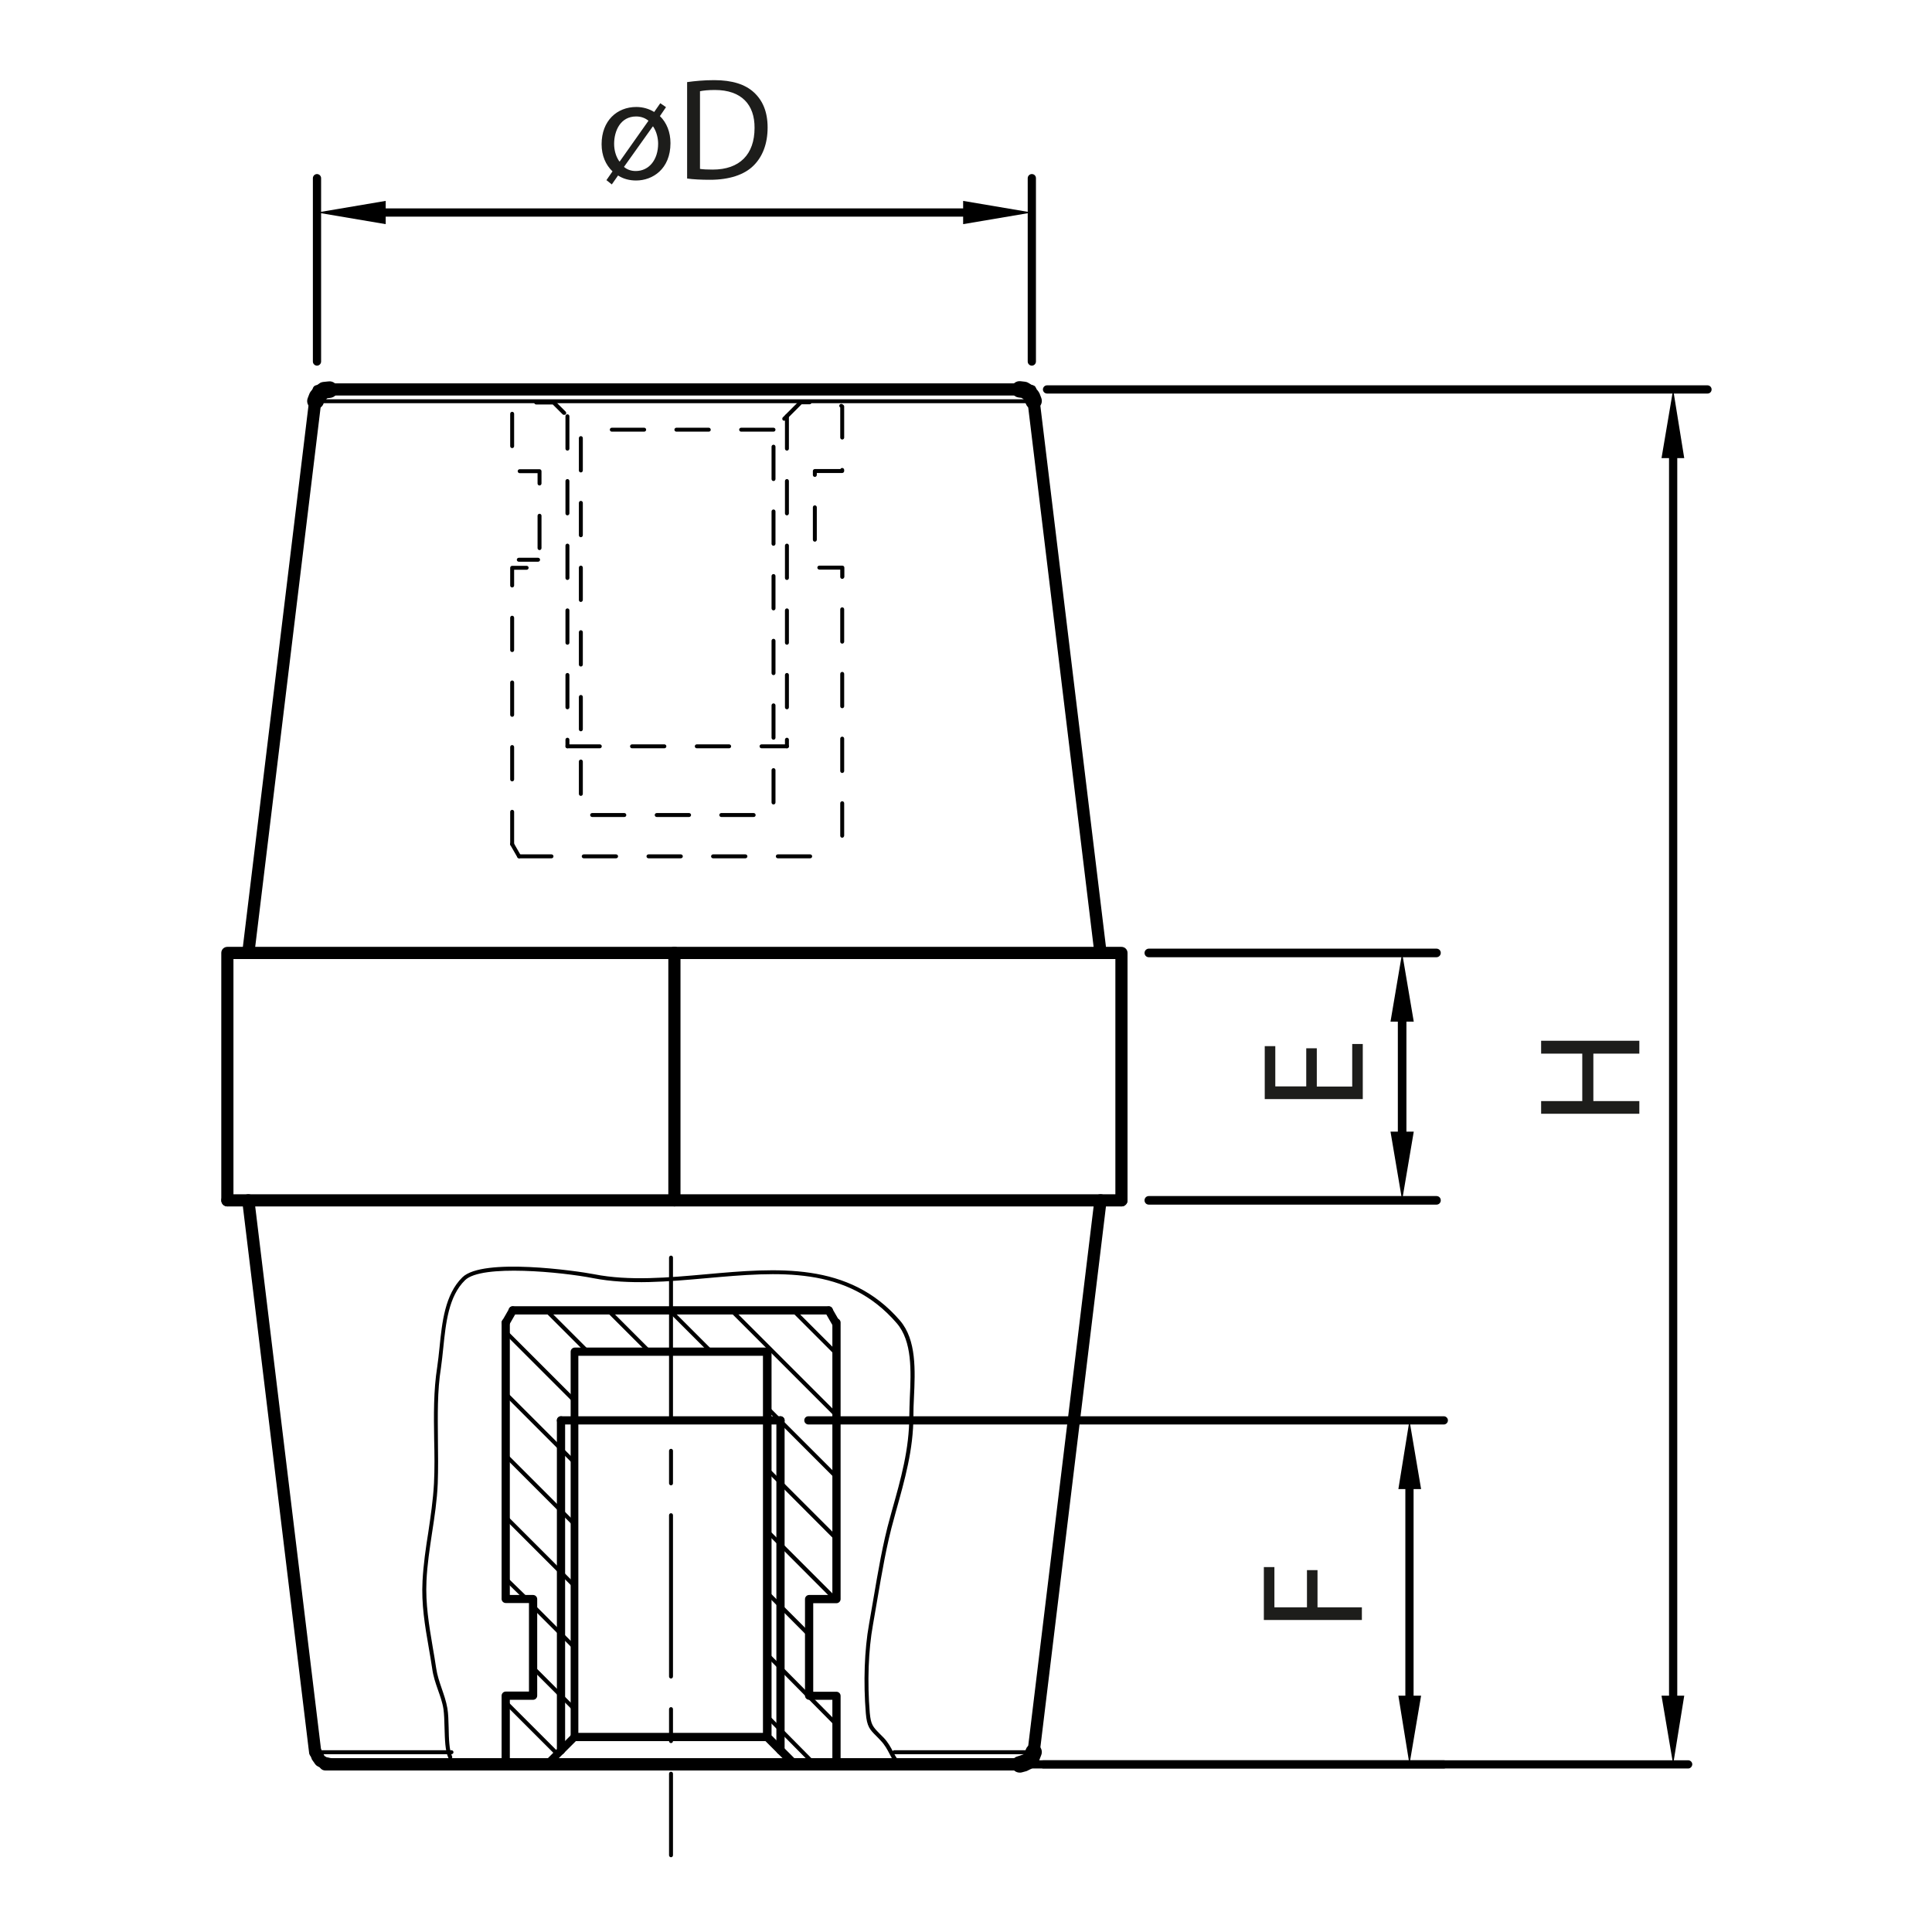 <?xml version="1.0" encoding="UTF-8"?> <svg xmlns="http://www.w3.org/2000/svg" xmlns:xlink="http://www.w3.org/1999/xlink" version="1.1" id="Livello_1" x="0px" y="0px" viewBox="0 0 1080 1080" style="enable-background:new 0 0 1080 1080;" xml:space="preserve"> <style type="text/css"> .st0{fill-rule:evenodd;clip-rule:evenodd;} .st1{fill:none;stroke:#000000;stroke-width:0.84;stroke-linecap:round;stroke-linejoin:round;stroke-miterlimit:10;} .st2{fill:none;stroke:#000000;stroke-width:0.5;stroke-linecap:round;stroke-linejoin:round;stroke-miterlimit:10;} .st3{fill:none;stroke:#000000;stroke-width:0.54;stroke-linecap:round;stroke-linejoin:round;stroke-miterlimit:10;} .st4{fill:none;stroke:#000000;stroke-width:0.25;stroke-linecap:round;stroke-linejoin:round;stroke-miterlimit:10;stroke-dasharray:2;} .st5{fill:#1D1D1B;} </style> <g> <path d="M615.2,536.1c-1.7,0-3.2-1.3-3.4-3l-37.4-308.5c-0.2-1.9,1.1-3.5,3-3.8c1.8-0.3,3.5,1.1,3.8,3l37.4,308.5 c0.2,1.9-1.1,3.5-3,3.8C615.5,536.1,615.3,536.1,615.2,536.1z"></path> </g> <g> <path d="M138.8,536.1c-0.1,0-0.3,0-0.4,0c-1.9-0.2-3.2-1.9-3-3.8l37.4-308.5c0.2-1.9,1.9-3.2,3.8-3c1.9,0.2,3.2,1.9,3,3.8 l-37.4,308.5C142,534.8,140.5,536.1,138.8,536.1z"></path> </g> <g> <path d="M176.2,982.9c-1.7,0-3.2-1.3-3.4-3l-37.4-308.5c-0.2-1.9,1.1-3.5,3-3.8c1.8-0.2,3.5,1.1,3.8,3l37.4,308.5 c0.2,1.9-1.1,3.5-3,3.8C176.5,982.9,176.4,982.9,176.2,982.9z"></path> </g> <g> <path d="M577.8,982.9c-0.1,0-0.3,0-0.4,0c-1.9-0.2-3.2-1.9-3-3.8l37.4-308.5c0.2-1.9,1.9-3.2,3.8-3c1.9,0.2,3.2,1.9,3,3.8 l-37.4,308.5C581,981.6,579.5,982.9,577.8,982.9z"></path> </g> <g> <path d="M577.8,228.8c-1.9,0-3.6-1.1-4.3-3l-1.4-2.7l-1.1-0.7l-1.6-0.2c-2.5-0.3-4.3-2.6-4-5.1c0.3-2.5,2.6-4.3,5.1-4l2.6,0.3 c0.7,0.1,1.3,0.3,1.9,0.7l2.6,1.6c0.4,0.3,0.8,0.6,1.1,0.9l1.6,2c0.3,0.4,0.6,0.9,0.8,1.3l1,2.6c0.9,2.4-0.3,5-2.7,5.9 C578.9,228.7,578.3,228.8,577.8,228.8z"></path> </g> <g> <path d="M176.3,228.8c-0.5,0-1.1-0.1-1.6-0.3c-2.4-0.9-3.6-3.6-2.7-5.9l1-2.6c0.2-0.5,0.5-0.9,0.8-1.3l1.6-2 c0.3-0.3,0.5-0.6,0.9-0.8l2.3-1.6c0.6-0.5,1.4-0.7,2.2-0.8l2.9-0.3c2.5-0.3,4.8,1.5,5.1,4.1c0.3,2.5-1.5,4.8-4.1,5.1l-1.7,0.2 l-1.6,1.5l-0.7,1.9C179.9,227.7,178.1,228.8,176.3,228.8z"></path> </g> <g> <path d="M184.1,989.7c-0.2,0-0.5,0-0.7-0.1l-2.9-0.7c-0.3-0.1-0.6-0.2-0.9-0.4l-2.3-1.3c-0.4-0.2-0.8-0.6-1.1-1l-1.6-2.3 c-0.2-0.2-0.3-0.5-0.4-0.8l-1-2.6c-0.7-1.7,0.2-3.7,2-4.4c1.8-0.7,3.7,0.2,4.4,2l1.8,3.5l1.2,0.7l2.4,0.5c1.8,0.4,3,2.2,2.6,4.1 C187,988.6,185.6,989.7,184.1,989.7z"></path> </g> <g> <path d="M570,990.9c-2.1,0-3.9-1.4-4.5-3.5c-0.6-2.5,0.9-5,3.4-5.6l3.2-1.1l0.6-0.9l0.8-2c0.9-2.4,3.5-3.6,5.9-2.7 c2.4,0.9,3.6,3.6,2.7,5.9l-1,2.6c-0.1,0.4-0.3,0.7-0.6,1.1l-1.6,2.3c-0.4,0.6-1,1.1-1.7,1.4l-2.6,1.3c-0.3,0.2-0.6,0.3-0.9,0.4 l-2.6,0.7C570.7,990.9,570.4,990.9,570,990.9z"></path> </g> <g> <path d="M377,674.4c-1.9,0-3.4-1.5-3.4-3.4V532.7c0-1.9,1.5-3.4,3.4-3.4s3.4,1.5,3.4,3.4V671C380.4,672.9,378.9,674.4,377,674.4z"></path> </g> <g> <path d="M127.1,674.4c-1.9,0-3.4-1.5-3.4-3.4V532.7c0-1.9,1.5-3.4,3.4-3.4H377c1.9,0,3.4,1.5,3.4,3.4c0,1.9-1.5,3.4-3.4,3.4H130.5 V671C130.5,672.9,129,674.4,127.1,674.4z"></path> </g> <g> <path d="M377,674.4H127.1c-1.9,0-3.4-1.5-3.4-3.4s1.5-3.4,3.4-3.4H377c1.9,0,3.4,1.5,3.4,3.4S378.9,674.4,377,674.4z"></path> </g> <g> <path d="M626.9,674.4c-1.9,0-3.4-1.5-3.4-3.4V536.1H377c-1.9,0-3.4-1.5-3.4-3.4c0-1.9,1.5-3.4,3.4-3.4h249.9c1.9,0,3.4,1.5,3.4,3.4 V671C630.3,672.9,628.8,674.4,626.9,674.4z"></path> </g> <g> <path d="M626.9,674.4H377c-1.9,0-3.4-1.5-3.4-3.4s1.5-3.4,3.4-3.4h249.9c1.9,0,3.4,1.5,3.4,3.4S628.8,674.4,626.9,674.4z"></path> </g> <g> <path d="M570,221.1H184.1c-1.9,0-3.4-1.5-3.4-3.4s1.5-3.4,3.4-3.4H570c1.9,0,3.4,1.5,3.4,3.4S571.9,221.1,570,221.1z"></path> </g> <g> <path d="M570,989.7H184.1c-1.9,0-3.4-1.5-3.4-3.4c0-1.9,1.5-3.4,3.4-3.4H570c1.9,0,3.4,1.5,3.4,3.4 C573.4,988.2,571.9,989.7,570,989.7z"></path> </g> <g> <path d="M577.8,225.4H176.3c-0.6,0-1.1-0.5-1.1-1.1c0-0.6,0.5-1.1,1.1-1.1h401.6c0.6,0,1.1,0.5,1.1,1.1 C578.9,224.9,578.4,225.4,577.8,225.4z"></path> </g> <g> <path d="M252.4,980.6h-76.1c-0.6,0-1.1-0.5-1.1-1.1c0-0.6,0.5-1.1,1.1-1.1h76.1c0.6,0,1.1,0.5,1.1,1.1 C253.5,980.1,253,980.6,252.4,980.6z"></path> </g> <g> <path d="M954.5,220H585.3c-1.2,0-2.3-1-2.3-2.3c0-1.2,1-2.3,2.3-2.3h369.2c1.2,0,2.3,1,2.3,2.3C956.8,219,955.8,220,954.5,220z"></path> </g> <g> <path d="M943.7,988.6H541.9c-1.2,0-2.3-1-2.3-2.3c0-1.2,1-2.3,2.3-2.3h401.8c1.2,0,2.3,1,2.3,2.3 C945.9,987.6,944.9,988.6,943.7,988.6z"></path> </g> <g> <path d="M935.3,950.2c-1.2,0-2.3-1-2.3-2.3V256.1c0-1.2,1-2.3,2.3-2.3s2.3,1,2.3,2.3v691.8C937.6,949.2,936.5,950.2,935.3,950.2z"></path> </g> <g> <polyline class="st0" points="928.8,256.1 941.5,256.1 935.3,217.7 "></polyline> </g> <g> <polyline class="st0" points="928.8,947.9 941.5,947.9 935.3,986.3 "></polyline> </g> <g> <path d="M803,673.4H642.2c-1.4,0-2.4-1.1-2.4-2.4c0-1.4,1.1-2.4,2.4-2.4H803c1.4,0,2.4,1.1,2.4,2.4 C805.4,672.4,804.3,673.4,803,673.4z"></path> </g> <g> <path d="M803,535.1H642.2c-1.4,0-2.4-1.1-2.4-2.4s1.1-2.4,2.4-2.4H803c1.4,0,2.4,1.1,2.4,2.4S804.3,535.1,803,535.1z"></path> </g> <g> <path d="M783.8,635c-1.4,0-2.4-1.1-2.4-2.4v-61.5c0-1.4,1.1-2.4,2.4-2.4s2.4,1.1,2.4,2.4v61.5C786.2,634,785.1,635,783.8,635z"></path> </g> <g> <polyline class="st0" points="777.3,632.6 790.3,632.6 783.8,671 "></polyline> </g> <g> <polyline class="st0" points="777.3,571.1 790.3,571.1 783.8,532.7 "></polyline> </g> <g> <path d="M576.8,220.2H570c-1.4,0-2.4-1.1-2.4-2.4s1.1-2.4,2.4-2.4h6.8c1.4,0,2.4,1.1,2.4,2.4S578.2,220.2,576.8,220.2z"></path> </g> <g> <path d="M176.3,226.7c-0.1,0-0.2,0-0.4,0c-1.3-0.2-2.3-1.4-2.1-2.8l1-6.5c0.2-1.2,1.2-2.1,2.4-2.1h6.8c1.3,0,2.4,1.1,2.4,2.4 s-1.1,2.4-2.4,2.4h-4.7l-0.7,4.4C178.5,225.8,177.4,226.7,176.3,226.7z"></path> </g> <g> <path d="M577.8,226.7c-1.2,0-2.2-0.9-2.4-2.1l-1-6.5c-0.2-1.3,0.7-2.6,2-2.8c1.4-0.2,2.6,0.7,2.8,2.1l1,6.5c0.2,1.3-0.7,2.6-2,2.8 C578,226.7,577.9,226.7,577.8,226.7z"></path> </g> <g> <path d="M177.2,204.4c-1.2,0-2.3-1-2.3-2.3V99.6c0-1.2,1-2.3,2.3-2.3c1.2,0,2.3,1,2.3,2.3v102.5 C179.5,203.3,178.5,204.4,177.2,204.4z"></path> </g> <g> <path d="M576.8,204.4c-1.2,0-2.3-1-2.3-2.3V99.6c0-1.2,1-2.3,2.3-2.3s2.3,1,2.3,2.3v102.5C579.1,203.3,578.1,204.4,576.8,204.4z"></path> </g> <g> <path d="M538.4,121.1H215.6c-1.2,0-2.3-1-2.3-2.3c0-1.2,1-2.3,2.3-2.3h322.8c1.2,0,2.3,1,2.3,2.3 C540.7,120,539.7,121.1,538.4,121.1z"></path> </g> <g> <polyline class="st0" points="215.6,112.3 215.6,125.3 177.2,118.8 "></polyline> </g> <g> <polyline class="st0" points="538.4,112.3 538.4,125.3 576.8,118.8 "></polyline> </g> <g> <path class="st1" d="M377,671"></path> </g> <g> <path d="M568,989.7H181.8c-1.9,0-3.4-1.5-3.4-3.4c0-1.9,1.5-3.4,3.4-3.4H568c1.9,0,3.4,1.5,3.4,3.4 C571.4,988.2,569.9,989.7,568,989.7z"></path> </g> <g> <path d="M467.2,741.6c-0.8,0-1.5-0.4-2-1.1l-3.9-6.8c-0.6-1.1-0.2-2.5,0.8-3.1c1.1-0.6,2.5-0.3,3.1,0.8l3.9,6.8 c0.6,1.1,0.2,2.5-0.8,3.1C467.9,741.5,467.5,741.6,467.2,741.6z"></path> </g> <g> <path d="M282.7,741.6c-0.4,0-0.8-0.1-1.1-0.3c-1.1-0.6-1.5-2-0.8-3.1l3.9-6.8c0.6-1.1,2-1.5,3.1-0.8c1.1,0.6,1.5,2,0.8,3.1 l-3.9,6.8C284.2,741.2,283.4,741.6,282.7,741.6z"></path> </g> <g> <path d="M463.3,988.6h-19.2c-0.6,0-1.2-0.2-1.6-0.7l-15.3-15.3c-0.4-0.4-0.7-1-0.7-1.6V757.9H323.3V971c0,0.6-0.2,1.2-0.7,1.6 l-15.3,15.3c-0.4,0.4-1,0.7-1.6,0.7h-19.2c-0.4,0-0.8-0.1-1.1-0.3l-3.9-2.3c-0.7-0.4-1.1-1.1-1.1-2v-36.1c0-1.2,1-2.3,2.3-2.3h13 v-49.5h-13c-1.2,0-2.3-1-2.3-2.3V739.3c0-1.2,1-2.3,2.3-2.3c1.2,0,2.3,1,2.3,2.3v152.3h13c1.2,0,2.3,1,2.3,2.3v54 c0,1.2-1,2.3-2.3,2.3h-13v32.6l2.3,1.3h17.7l14-14V755.6c0-1.2,1-2.3,2.3-2.3h107.7c1.2,0,2.3,1,2.3,2.3v214.5l14,14h17.7l2.3-1.3 v-32.6h-13c-1.2,0-2.3-1-2.3-2.3v-54c0-1.2,1-2.3,2.3-2.3h13V739.3c0-1.2,1-2.3,2.3-2.3c1.2,0,2.3,1,2.3,2.3v154.6 c0,1.2-1,2.3-2.3,2.3h-13v49.5h13c1.2,0,2.3,1,2.3,2.3V984c0,0.8-0.4,1.5-1.1,2l-3.9,2.3C464,988.5,463.7,988.6,463.3,988.6z"></path> </g> <g> <path d="M463.3,734.8H286.6c-1.2,0-2.3-1-2.3-2.3s1-2.3,2.3-2.3h176.7c1.2,0,2.3,1,2.3,2.3S464.5,734.8,463.3,734.8z"></path> </g> <g> <path d="M428.8,973.3H321.1c-1.2,0-2.3-1-2.3-2.3c0-1.2,1-2.3,2.3-2.3h107.7c1.2,0,2.3,1,2.3,2.3C431,972.3,430,973.3,428.8,973.3z "></path> </g> <g> <path d="M444.1,988.6H305.8c-1.2,0-2.3-1-2.3-2.3c0-1.2,1-2.3,2.3-2.3h138.3c1.2,0,2.3,1,2.3,2.3 C446.3,987.6,445.3,988.6,444.1,988.6z"></path> </g> <g> <path d="M311.6,981.6c-0.3,0-0.6-0.1-0.8-0.3l-29-29c-0.4-0.4-0.4-1.2,0-1.6s1.2-0.5,1.6,0l29,29c0.4,0.4,0.4,1.2,0,1.6 C312.2,981.5,311.9,981.6,311.6,981.6z"></path> </g> <g> <path d="M321.1,956.5c-0.3,0-0.6-0.1-0.8-0.3l-23.1-23.1c-0.4-0.4-0.4-1.2,0-1.6c0.4-0.4,1.2-0.4,1.6,0l23.1,23.1 c0.4,0.4,0.4,1.2,0,1.6C321.6,956.4,321.3,956.5,321.1,956.5z"></path> </g> <g> <path d="M321.1,922c-0.3,0-0.6-0.1-0.8-0.3l-23.1-23.1c-0.4-0.4-0.4-1.2,0-1.6c0.4-0.4,1.2-0.4,1.6,0l23.1,23.1 c0.4,0.4,0.4,1.2,0,1.6C321.6,921.9,321.3,922,321.1,922z"></path> </g> <g> <path d="M294.4,895c-0.3,0-0.6-0.1-0.8-0.3l-11.7-11.4c-0.5-0.4-0.5-1.2,0-1.6c0.4-0.4,1.2-0.5,1.6,0l11.7,11.4 c0.5,0.4,0.5,1.2,0,1.6C295,894.9,294.7,895,294.4,895z"></path> </g> <g> <path d="M321.1,887.6c-0.3,0-0.6-0.1-0.8-0.3l-38.4-38.4c-0.4-0.4-0.4-1.2,0-1.6c0.4-0.4,1.2-0.4,1.6,0l38.4,38.4 c0.4,0.4,0.4,1.2,0,1.6C321.6,887.4,321.3,887.6,321.1,887.6z"></path> </g> <g> <path d="M455.4,987.4c-0.3,0-0.6-0.1-0.8-0.3l-26.7-27c-0.4-0.4-0.4-1.2,0-1.6c0.4-0.5,1.2-0.4,1.6,0l26.7,27 c0.4,0.4,0.4,1.2,0,1.6C456,987.3,455.7,987.4,455.4,987.4z"></path> </g> <g> <path d="M321.1,853.1c-0.3,0-0.6-0.1-0.8-0.3l-38.4-38.4c-0.4-0.4-0.4-1.2,0-1.6s1.2-0.4,1.6,0l38.4,38.4c0.4,0.4,0.4,1.2,0,1.6 C321.6,853,321.3,853.1,321.1,853.1z"></path> </g> <g> <path d="M467.2,964.7c-0.3,0-0.6-0.1-0.8-0.3L428,925.6c-0.4-0.4-0.4-1.2,0-1.6c0.4-0.5,1.2-0.4,1.6,0l38.4,38.7 c0.4,0.4,0.4,1.2,0,1.6C467.7,964.6,467.5,964.7,467.2,964.7z"></path> </g> <g> <path d="M321.1,818.6c-0.3,0-0.6-0.1-0.8-0.3l-38.4-38.4c-0.4-0.4-0.4-1.2,0-1.6s1.2-0.4,1.6,0l38.4,38.4c0.4,0.4,0.4,1.2,0,1.6 C321.6,818.5,321.3,818.6,321.1,818.6z"></path> </g> <g> <path d="M451.9,914.6c-0.3,0-0.6-0.1-0.8-0.3L428,891.1c-0.4-0.4-0.4-1.2,0-1.6c0.4-0.4,1.2-0.5,1.6,0l23.1,23.1 c0.4,0.4,0.4,1.2,0,1.6C452.4,914.5,452.2,914.6,451.9,914.6z"></path> </g> <g> <path d="M321.1,784.1c-0.3,0-0.6-0.1-0.8-0.3l-38.4-38.4c-0.4-0.4-0.4-1.2,0-1.6c0.4-0.4,1.2-0.4,1.6,0l38.4,38.4 c0.4,0.4,0.4,1.2,0,1.6C321.6,784,321.3,784.1,321.1,784.1z"></path> </g> <g> <path d="M466.8,895c-0.3,0-0.6-0.1-0.8-0.3L428,856.6c-0.4-0.4-0.4-1.2,0-1.6c0.4-0.4,1.2-0.4,1.6,0l38.1,38.1 c0.4,0.4,0.4,1.2,0,1.6C467.4,894.9,467.1,895,466.8,895z"></path> </g> <g> <path d="M328.5,756.7c-0.3,0-0.6-0.1-0.8-0.3l-23.1-23.1c-0.4-0.4-0.4-1.2,0-1.6c0.4-0.4,1.2-0.5,1.6,0l23.1,23.1 c0.4,0.4,0.4,1.2,0,1.6C329.1,756.6,328.8,756.7,328.5,756.7z"></path> </g> <g> <path d="M467.2,860.9c-0.3,0-0.6-0.1-0.8-0.3L428,822.1c-0.4-0.4-0.4-1.2,0-1.6c0.4-0.4,1.2-0.4,1.6,0l38.4,38.4 c0.4,0.4,0.4,1.2,0,1.6C467.7,860.8,467.5,860.9,467.2,860.9z"></path> </g> <g> <path d="M363,756.7c-0.3,0-0.6-0.1-0.8-0.3l-23.1-23.1c-0.4-0.4-0.4-1.2,0-1.6c0.4-0.4,1.2-0.5,1.6,0l23.1,23.1 c0.4,0.4,0.4,1.2,0,1.6C363.6,756.6,363.3,756.7,363,756.7z"></path> </g> <g> <path d="M467.2,826.4c-0.3,0-0.6-0.1-0.8-0.3L428,787.7c-0.4-0.4-0.4-1.2,0-1.6s1.2-0.4,1.6,0l38.4,38.4c0.4,0.4,0.4,1.2,0,1.6 C467.7,826.3,467.5,826.4,467.2,826.4z"></path> </g> <g> <path d="M397.5,756.7c-0.3,0-0.6-0.1-0.8-0.3l-23.1-23.1c-0.4-0.4-0.4-1.2,0-1.6c0.4-0.4,1.2-0.4,1.6,0l23.1,23.1 c0.4,0.4,0.4,1.2,0,1.6C398.1,756.6,397.8,756.7,397.5,756.7z"></path> </g> <g> <path d="M467.2,791.9c-0.3,0-0.6-0.1-0.8-0.3l-58.2-58.2c-0.4-0.4-0.4-1.2,0-1.6c0.4-0.4,1.2-0.4,1.6,0L468,790 c0.4,0.4,0.4,1.2,0,1.6C467.7,791.8,467.5,791.9,467.2,791.9z"></path> </g> <g> <path d="M467.2,757.4c-0.3,0-0.6-0.1-0.8-0.3l-23.8-23.8c-0.4-0.4-0.4-1.2,0-1.6c0.4-0.4,1.2-0.4,1.6,0l23.8,23.8 c0.4,0.4,0.4,1.2,0,1.6C467.7,757.3,467.5,757.4,467.2,757.4z"></path> </g> <g> <path d="M313.6,980.8c-1.2,0-2.3-1-2.3-2.3V794c0-1.2,1-2.3,2.3-2.3s2.3,1,2.3,2.3v184.5C315.8,979.8,314.8,980.8,313.6,980.8z"></path> </g> <g> <path d="M436.3,980.8c-1.2,0-2.3-1-2.3-2.3V794c0-1.2,1-2.3,2.3-2.3s2.3,1,2.3,2.3v184.5C438.5,979.8,437.5,980.8,436.3,980.8z"></path> </g> <g> <path d="M436.3,796.3H313.6c-1.2,0-2.3-1-2.3-2.3s1-2.3,2.3-2.3h122.7c1.2,0,2.3,1,2.3,2.3S437.5,796.3,436.3,796.3z"></path> </g> <g> <path d="M375.1,1038.2c-0.6,0-1.1-0.5-1.1-1.1v-45.6c0-0.6,0.5-1.1,1.1-1.1s1.1,0.5,1.1,1.1v45.6 C376.2,1037.7,375.7,1038.2,375.1,1038.2z"></path> </g> <g> <path d="M375.1,974.4c-0.6,0-1.1-0.5-1.1-1.1v-17.9c0-0.6,0.5-1.1,1.1-1.1s1.1,0.5,1.1,1.1v17.9 C376.2,973.9,375.7,974.4,375.1,974.4z"></path> </g> <g> <path d="M375.1,938.3c-0.6,0-1.1-0.5-1.1-1.1V847c0-0.6,0.5-1.1,1.1-1.1s1.1,0.5,1.1,1.1v90.1C376.2,937.8,375.7,938.3,375.1,938.3 z"></path> </g> <g> <path d="M375.1,830.3c-0.6,0-1.1-0.5-1.1-1.1v-18.2c0-0.6,0.5-1.1,1.1-1.1s1.1,0.5,1.1,1.1v18.2 C376.2,829.8,375.7,830.3,375.1,830.3z"></path> </g> <g> <path d="M375.1,794.2c-0.6,0-1.1-0.5-1.1-1.1v-90.1c0-0.6,0.5-1.1,1.1-1.1s1.1,0.5,1.1,1.1V793 C376.2,793.7,375.7,794.2,375.1,794.2z"></path> </g> <g> <path d="M807.1,796.3H451.9c-1.2,0-2.3-1-2.3-2.3s1-2.3,2.3-2.3h355.2c1.2,0,2.3,1,2.3,2.3S808.3,796.3,807.1,796.3z"></path> </g> <g> <path d="M807.1,988.6H583.3c-1.2,0-2.3-1-2.3-2.3c0-1.2,1-2.3,2.3-2.3h223.8c1.2,0,2.3,1,2.3,2.3 C809.4,987.6,808.3,988.6,807.1,988.6z"></path> </g> <g> <path d="M787.9,950.2c-1.2,0-2.3-1-2.3-2.3V832.4c0-1.2,1-2.3,2.3-2.3s2.3,1,2.3,2.3v115.5C790.2,949.2,789.1,950.2,787.9,950.2z"></path> </g> <g> <polyline class="st0" points="781.7,832.4 794.4,832.4 787.9,794 "></polyline> </g> <g> <polyline class="st0" points="781.7,947.9 794.4,947.9 787.9,986.3 "></polyline> </g> <g> <path class="st2" d="M282.7,785.5"></path> </g> <g> <path class="st3" d="M164.9,903.3"></path> </g> <g> <path class="st3" d="M604.8,739.3"></path> </g> <g> <path class="st2" d="M467.2,877"></path> </g> <g> <path class="st3" d="M663.4,542.8"></path> </g> <g> <path class="st2" d="M467.2,739"></path> </g> <g> <path class="st3" d="M604.8,463.4"></path> </g> <g> <path class="st2" d="M335.4,732.5"></path> </g> <g> <path d="M290.2,479.8c-0.4,0-0.8-0.2-1-0.6l-3.9-6.8c-0.3-0.5-0.1-1.2,0.4-1.5c0.5-0.3,1.2-0.1,1.5,0.4l3.9,6.8 c0.3,0.5,0.1,1.2-0.4,1.5C290.6,479.8,290.4,479.8,290.2,479.8z"></path> </g> <g> <path class="st4" d="M470.8,471.9"></path> </g> <g> <path class="st4" d="M466.9,478.7"></path> </g> <g> <path d="M286.3,473c-0.6,0-1.1-0.5-1.1-1.1v-18.1c0-0.6,0.5-1.1,1.1-1.1c0.6,0,1.1,0.5,1.1,1.1v18.1 C287.4,472.5,286.9,473,286.3,473z M470.8,468.3c-0.6,0-1.1-0.5-1.1-1.1V449c0-0.6,0.5-1.1,1.1-1.1s1.1,0.5,1.1,1.1v18.1 C471.9,467.7,471.4,468.3,470.8,468.3z M421.3,456.7h-18.1c-0.6,0-1.1-0.5-1.1-1.1s0.5-1.1,1.1-1.1h18.1c0.6,0,1.1,0.5,1.1,1.1 S422,456.7,421.3,456.7z M385.2,456.7h-18.1c-0.6,0-1.1-0.5-1.1-1.1s0.5-1.1,1.1-1.1h18.1c0.6,0,1.1,0.5,1.1,1.1 S385.8,456.7,385.2,456.7z M349,456.7H331c-0.6,0-1.1-0.5-1.1-1.1s0.5-1.1,1.1-1.1H349c0.6,0,1.1,0.5,1.1,1.1 S349.7,456.7,349,456.7z M432.4,449.7c-0.6,0-1.1-0.5-1.1-1.1v-18.1c0-0.6,0.5-1.1,1.1-1.1c0.6,0,1.1,0.5,1.1,1.1v18.1 C433.5,449.2,433,449.7,432.4,449.7z M324.7,444.9c-0.6,0-1.1-0.5-1.1-1.1v-18.1c0-0.6,0.5-1.1,1.1-1.1s1.1,0.5,1.1,1.1v18.1 C325.8,444.4,325.3,444.9,324.7,444.9z M286.3,436.8c-0.6,0-1.1-0.5-1.1-1.1v-18.1c0-0.6,0.5-1.1,1.1-1.1c0.6,0,1.1,0.5,1.1,1.1 v18.1C287.4,436.3,286.9,436.8,286.3,436.8z M470.8,432.1c-0.6,0-1.1-0.5-1.1-1.1v-18.1c0-0.6,0.5-1.1,1.1-1.1s1.1,0.5,1.1,1.1V431 C471.9,431.6,471.4,432.1,470.8,432.1z M432.4,413.5c-0.6,0-1.1-0.5-1.1-1.1v-18.1c0-0.6,0.5-1.1,1.1-1.1c0.6,0,1.1,0.5,1.1,1.1 v18.1C433.5,413,433,413.5,432.4,413.5z M324.7,408.8c-0.6,0-1.1-0.5-1.1-1.1v-18.1c0-0.6,0.5-1.1,1.1-1.1s1.1,0.5,1.1,1.1v18.1 C325.8,408.3,325.3,408.8,324.7,408.8z M286.3,400.7c-0.6,0-1.1-0.5-1.1-1.1v-18.1c0-0.6,0.5-1.1,1.1-1.1c0.6,0,1.1,0.5,1.1,1.1 v18.1C287.4,400.2,286.9,400.7,286.3,400.7z M470.8,395.9c-0.6,0-1.1-0.5-1.1-1.1v-18.1c0-0.6,0.5-1.1,1.1-1.1s1.1,0.5,1.1,1.1 v18.1C471.9,395.4,471.4,395.9,470.8,395.9z M432.4,377.4c-0.6,0-1.1-0.5-1.1-1.1v-18.1c0-0.6,0.5-1.1,1.1-1.1 c0.6,0,1.1,0.5,1.1,1.1v18.1C433.5,376.9,433,377.4,432.4,377.4z M324.7,372.6c-0.6,0-1.1-0.5-1.1-1.1v-18.1c0-0.6,0.5-1.1,1.1-1.1 s1.1,0.5,1.1,1.1v18.1C325.8,372.1,325.3,372.6,324.7,372.6z M286.3,364.5c-0.6,0-1.1-0.5-1.1-1.1v-18.1c0-0.6,0.5-1.1,1.1-1.1 c0.6,0,1.1,0.5,1.1,1.1v18.1C287.4,364,286.9,364.5,286.3,364.5z M470.8,359.8c-0.6,0-1.1-0.5-1.1-1.1v-18.1c0-0.6,0.5-1.1,1.1-1.1 s1.1,0.5,1.1,1.1v18.1C471.9,359.3,471.4,359.8,470.8,359.8z M432.4,341.2c-0.6,0-1.1-0.5-1.1-1.1V322c0-0.6,0.5-1.1,1.1-1.1 c0.6,0,1.1,0.5,1.1,1.1v18.1C433.5,340.7,433,341.2,432.4,341.2z M324.7,336.5c-0.6,0-1.1-0.5-1.1-1.1v-18.1c0-0.6,0.5-1.1,1.1-1.1 s1.1,0.5,1.1,1.1v18.1C325.8,335.9,325.3,336.5,324.7,336.5z M286.3,328.4c-0.6,0-1.1-0.5-1.1-1.1v-9.9c0-0.6,0.5-1.1,1.1-1.1h8.1 c0.6,0,1.1,0.5,1.1,1.1s-0.5,1.1-1.1,1.1h-7v8.8C287.4,327.9,286.9,328.4,286.3,328.4z M470.8,323.6c-0.6,0-1.1-0.5-1.1-1.1v-4.1 h-11.7c-0.6,0-1.1-0.5-1.1-1.1s0.5-1.1,1.1-1.1h12.9c0.6,0,1.1,0.5,1.1,1.1v5.2C471.9,323.1,471.4,323.6,470.8,323.6z M301.6,307.5 c-0.6,0-1.1-0.5-1.1-1.1v-18.1c0-0.6,0.5-1.1,1.1-1.1s1.1,0.5,1.1,1.1v18.1C302.7,307,302.2,307.5,301.6,307.5z M432.4,305.1 c-0.6,0-1.1-0.5-1.1-1.1v-18.1c0-0.6,0.5-1.1,1.1-1.1c0.6,0,1.1,0.5,1.1,1.1v18.1C433.5,304.5,433,305.1,432.4,305.1z M455.5,302.8 c-0.6,0-1.1-0.5-1.1-1.1v-18.1c0-0.6,0.5-1.1,1.1-1.1c0.6,0,1.1,0.5,1.1,1.1v18.1C456.6,302.3,456.1,302.8,455.5,302.8z M324.7,300.3c-0.6,0-1.1-0.5-1.1-1.1v-18.1c0-0.6,0.5-1.1,1.1-1.1s1.1,0.5,1.1,1.1v18.1C325.8,299.8,325.3,300.3,324.7,300.3z M301.6,271.4c-0.6,0-1.1-0.5-1.1-1.1v-5.8h-10c-0.6,0-1.1-0.5-1.1-1.1s0.5-1.1,1.1-1.1h11.1c0.6,0,1.1,0.5,1.1,1.1v6.9 C302.7,270.8,302.2,271.4,301.6,271.4z M432.4,268.9c-0.6,0-1.1-0.5-1.1-1.1v-18.1c0-0.6,0.5-1.1,1.1-1.1c0.6,0,1.1,0.5,1.1,1.1 v18.1C433.5,268.4,433,268.9,432.4,268.9z M455.5,266.6c-0.6,0-1.1-0.5-1.1-1.1v-2.2c0-0.6,0.5-1.1,1.1-1.1h14.3 c0.2-0.4,0.6-0.6,1-0.6c0.6,0,1.1,0.5,1.1,1.1v0.6c0,0.6-0.5,1.1-1.1,1.1h-14.2v1.1C456.6,266.1,456.1,266.6,455.5,266.6z M324.7,264.1c-0.6,0-1.1-0.5-1.1-1.1v-18.1c0-0.6,0.5-1.1,1.1-1.1s1.1,0.5,1.1,1.1V263C325.8,263.6,325.3,264.1,324.7,264.1z M286.3,250.5c-0.6,0-1.1-0.5-1.1-1.1v-18.1c0-0.6,0.5-1.1,1.1-1.1c0.6,0,1.1,0.5,1.1,1.1v18.1C287.4,250,286.9,250.5,286.3,250.5z M470.8,245.7c-0.6,0-1.1-0.5-1.1-1.1v-16.8c-0.5-0.3-0.7-1-0.4-1.5c0.3-0.5,1-0.7,1.5-0.4l0.5,0.3c0.3,0.2,0.6,0.6,0.6,1v17.5 C471.9,245.2,471.4,245.7,470.8,245.7z M438.4,235.2c-0.3,0-0.6-0.1-0.8-0.3c-0.4-0.4-0.4-1.2,0-1.6l9.2-9.2 c0.2-0.2,0.5-0.3,0.8-0.3h5c0.6,0,1.1,0.5,1.1,1.1s-0.5,1.1-1.1,1.1h-4.5l-8.9,8.9C439,235.1,438.7,235.2,438.4,235.2z M315.3,231.9c-0.3,0-0.6-0.1-0.8-0.3l-5.5-5.5h-9.3c-0.6,0-1.1-0.5-1.1-1.1s0.5-1.1,1.1-1.1h9.8c0.3,0,0.6,0.1,0.8,0.3l5.9,5.9 c0.4,0.4,0.4,1.2,0,1.6C315.8,231.8,315.6,231.9,315.3,231.9z"></path> </g> <g> <path d="M452.9,479.8h-18.1c-0.6,0-1.1-0.5-1.1-1.1s0.5-1.1,1.1-1.1h18.1c0.6,0,1.1,0.5,1.1,1.1S453.5,479.8,452.9,479.8z M416.7,479.8h-18.1c-0.6,0-1.1-0.5-1.1-1.1s0.5-1.1,1.1-1.1h18.1c0.6,0,1.1,0.5,1.1,1.1S417.3,479.8,416.7,479.8z M380.6,479.8 h-18.1c-0.6,0-1.1-0.5-1.1-1.1s0.5-1.1,1.1-1.1h18.1c0.6,0,1.1,0.5,1.1,1.1S381.2,479.8,380.6,479.8z M344.4,479.8h-18.1 c-0.6,0-1.1-0.5-1.1-1.1s0.5-1.1,1.1-1.1h18.1c0.6,0,1.1,0.5,1.1,1.1S345,479.8,344.4,479.8z M308.3,479.8h-18.1 c-0.6,0-1.1-0.5-1.1-1.1s0.5-1.1,1.1-1.1h18.1c0.6,0,1.1,0.5,1.1,1.1S308.9,479.8,308.3,479.8z"></path> </g> <g> <path d="M432.4,241.3h-18.1c-0.6,0-1.1-0.5-1.1-1.1c0-0.6,0.5-1.1,1.1-1.1h18.1c0.6,0,1.1,0.5,1.1,1.1 C433.5,240.8,433,241.3,432.4,241.3z M396.2,241.3h-18.1c-0.6,0-1.1-0.5-1.1-1.1c0-0.6,0.5-1.1,1.1-1.1h18.1c0.6,0,1.1,0.5,1.1,1.1 C397.4,240.8,396.8,241.3,396.2,241.3z M360.1,241.3H342c-0.6,0-1.1-0.5-1.1-1.1c0-0.6,0.5-1.1,1.1-1.1h18.1c0.6,0,1.1,0.5,1.1,1.1 C361.2,240.8,360.7,241.3,360.1,241.3z"></path> </g> <g> <path d="M439.9,418.3c-0.6,0-1.1-0.5-1.1-1.1v-3.7c0-0.6,0.5-1.1,1.1-1.1s1.1,0.5,1.1,1.1v3.7C441,417.8,440.5,418.3,439.9,418.3z M439.9,396.5c-0.6,0-1.1-0.5-1.1-1.1v-18.1c0-0.6,0.5-1.1,1.1-1.1s1.1,0.5,1.1,1.1v18.1C441,396,440.5,396.5,439.9,396.5z M439.9,360.4c-0.6,0-1.1-0.5-1.1-1.1v-18.1c0-0.6,0.5-1.1,1.1-1.1s1.1,0.5,1.1,1.1v18.1C441,359.9,440.5,360.4,439.9,360.4z M439.9,324.2c-0.6,0-1.1-0.5-1.1-1.1V305c0-0.6,0.5-1.1,1.1-1.1s1.1,0.5,1.1,1.1v18.1C441,323.7,440.5,324.2,439.9,324.2z M439.9,288.1c-0.6,0-1.1-0.5-1.1-1.1v-18.1c0-0.6,0.5-1.1,1.1-1.1s1.1,0.5,1.1,1.1v18.1C441,287.5,440.5,288.1,439.9,288.1z M439.9,251.9c-0.6,0-1.1-0.5-1.1-1.1v-18.1c0-0.6,0.5-1.1,1.1-1.1s1.1,0.5,1.1,1.1v18.1C441,251.4,440.5,251.9,439.9,251.9z"></path> </g> <g> <path d="M317.2,418.3c-0.6,0-1.1-0.5-1.1-1.1v-3.7c0-0.6,0.5-1.1,1.1-1.1c0.6,0,1.1,0.5,1.1,1.1v3.7 C318.3,417.8,317.8,418.3,317.2,418.3z M317.2,396.5c-0.6,0-1.1-0.5-1.1-1.1v-18.1c0-0.6,0.5-1.1,1.1-1.1c0.6,0,1.1,0.5,1.1,1.1 v18.1C318.3,396,317.8,396.5,317.2,396.5z M317.2,360.4c-0.6,0-1.1-0.5-1.1-1.1v-18.1c0-0.6,0.5-1.1,1.1-1.1c0.6,0,1.1,0.5,1.1,1.1 v18.1C318.3,359.9,317.8,360.4,317.2,360.4z M317.2,324.2c-0.6,0-1.1-0.5-1.1-1.1V305c0-0.6,0.5-1.1,1.1-1.1c0.6,0,1.1,0.5,1.1,1.1 v18.1C318.3,323.7,317.8,324.2,317.2,324.2z M317.2,288.1c-0.6,0-1.1-0.5-1.1-1.1v-18.1c0-0.6,0.5-1.1,1.1-1.1 c0.6,0,1.1,0.5,1.1,1.1v18.1C318.3,287.5,317.8,288.1,317.2,288.1z M317.2,251.9c-0.6,0-1.1-0.5-1.1-1.1v-18.1 c0-0.6,0.5-1.1,1.1-1.1c0.6,0,1.1,0.5,1.1,1.1v18.1C318.3,251.4,317.8,251.9,317.2,251.9z"></path> </g> <g> <path d="M439.9,418.3h-14.2c-0.6,0-1.1-0.5-1.1-1.1s0.5-1.1,1.1-1.1h14.2c0.6,0,1.1,0.5,1.1,1.1S440.5,418.3,439.9,418.3z M407.6,418.3h-18.1c-0.6,0-1.1-0.5-1.1-1.1s0.5-1.1,1.1-1.1h18.1c0.6,0,1.1,0.5,1.1,1.1S408.2,418.3,407.6,418.3z M371.4,418.3 h-18.1c-0.6,0-1.1-0.5-1.1-1.1s0.5-1.1,1.1-1.1h18.1c0.6,0,1.1,0.5,1.1,1.1S372,418.3,371.4,418.3z M335.3,418.3h-18.1 c-0.6,0-1.1-0.5-1.1-1.1s0.5-1.1,1.1-1.1h18.1c0.6,0,1.1,0.5,1.1,1.1S335.9,418.3,335.3,418.3z"></path> </g> <g> <path d="M300.8,314h-10.8c-0.6,0-1.1-0.5-1.1-1.1s0.5-1.1,1.1-1.1h10.8c0.6,0,1.1,0.5,1.1,1.1S301.4,314,300.8,314z"></path> </g> <g> <path d="M576,980.6h-76.1c-0.6,0-1.1-0.5-1.1-1.1c0-0.6,0.5-1.1,1.1-1.1H576c0.6,0,1.1,0.5,1.1,1.1 C577.1,980.1,576.6,980.6,576,980.6z"></path> </g> <g> <path d="M501.4,986.1c-0.3,0-0.6-0.1-0.9-0.4c-1.3-1.5-2.2-3.3-3.2-5.2c-1.3-2.5-2.7-5.1-4.9-7.4c-0.9-1-1.7-1.8-2.4-2.5 c-3.7-3.7-5.4-5.3-6-12.9c-1.4-17.2-0.8-35.4,1.8-49.8c0.8-4.6,1.6-9.3,2.4-13.9c2.6-15.2,5.2-31,9.4-45.9l1-3.7 c5-17.7,9.7-34.3,9.7-52.8c0-3.2,0.2-6.7,0.3-10.4c0.7-14.7,1.4-31.4-7.3-41.5c-27.7-32.2-65.9-28.8-106.3-25.2 c-21.3,1.9-43.4,3.9-63.4,0c-17.3-3.4-62.4-7.9-71.6,1.1c-9.3,9-10.8,24.3-12.2,37.8c-0.4,3.9-0.8,7.7-1.3,11.2 c-2.1,13-1.8,26.8-1.7,40.1c0.1,8.1,0.2,16.4-0.1,24.6c-0.4,9.5-1.8,18.7-3.2,27.7c-1.3,8.7-2.7,17.7-3.1,26.8 c-0.6,12.7,1.4,24.5,3.5,37c0.7,3.8,1.3,7.7,1.9,11.6c0.6,4.1,1.8,7.6,3.1,11.4c1.2,3.5,2.5,7.1,3.2,11.2c0.5,3,0.6,6.8,0.7,10.8 c0.1,6.1,0.3,12.5,1.9,16c0.3,0.6,0,1.2-0.5,1.5c-0.5,0.3-1.2,0-1.5-0.5c-1.9-4-2-10.6-2.2-16.9c-0.1-3.9-0.2-7.6-0.6-10.5 c-0.6-3.9-1.9-7.4-3.1-10.8c-1.3-3.7-2.6-7.5-3.2-11.8c-0.6-3.9-1.2-7.7-1.9-11.6c-2.2-12.6-4.2-24.5-3.5-37.5 c0.5-9.2,1.8-18.3,3.2-27c1.3-8.9,2.7-18.1,3.2-27.5c0.4-8.1,0.3-16.4,0.1-24.5c-0.2-13.4-0.4-27.2,1.7-40.5 c0.5-3.4,0.9-7.1,1.3-11c1.4-13.9,3-29.6,12.8-39.2c11.4-11.1,63.8-3.6,73.6-1.7c19.7,3.9,41.6,1.9,62.8,0 c39.2-3.5,79.7-7.2,108.2,25.9c9.3,10.8,8.5,27.9,7.8,43.1c-0.2,3.7-0.3,7.1-0.3,10.3c0,18.7-4.8,35.5-9.8,53.4l-1,3.7 c-4.2,14.8-6.8,30.5-9.4,45.6c-0.8,4.7-1.6,9.3-2.4,13.9c-2.6,14.3-3.2,32.2-1.8,49.2c0.6,6.7,1.8,7.9,5.3,11.5 c0.7,0.7,1.6,1.6,2.5,2.5c2.4,2.5,3.9,5.3,5.2,7.8c1,1.8,1.9,3.5,3,4.8c0.4,0.5,0.3,1.2-0.1,1.6C502,986,501.7,986.1,501.4,986.1z"></path> </g> <g> <path class="st5" d="M736.1,586.1v21.3h19.8v-23.8h5.9v30.8h-54.8v-29.6h5.9v22.5h17.3v-21.3H736.1z"></path> </g> <g> <path class="st5" d="M706.5,905.5V876h5.9v22.5h18.2v-20.8h5.9v20.8h24.8v7.1H706.5z"></path> </g> <g> <path class="st5" d="M861.5,615.5h23V589h-23v-7.2h54.9v7.2h-25.7v26.5h25.7v7.1h-54.9V615.5z"></path> </g> <g> <path class="st5" d="M365.7,62.6l3.4-4.9l3.2,2.2l-3.4,5c3.8,3.7,5.9,9,5.9,15.1c0,14.5-10,20.9-19.2,20.9c-3.7,0-7.2-0.9-10.1-2.8 l-3.5,5l-3-2.4l3.4-4.9c-3.8-3.6-6.1-8.8-6.1-15.2c0-13.1,8.6-20.8,19.4-20.8C359.3,59.8,362.8,60.8,365.7,62.6z M362.5,67.5 c-1.8-1.5-4.1-2.4-6.9-2.4c-8.8,0-12.3,8.1-12.3,15.3c0,3.4,0.9,7,2.9,9.8l0.2,0.1L362.5,67.5z M348.8,93.3 c1.9,1.6,4.1,2.3,6.6,2.3c7.5,0,12.5-6.4,12.5-15.3c0-2.7-0.7-6.5-2.8-9.6h-0.2L348.8,93.3z"></path> <path class="st5" d="M384.1,45.9c4.3-0.6,9.4-1.1,15.1-1.1c10.2,0,17.4,2.4,22.2,6.8c4.9,4.5,7.7,10.8,7.7,19.7 c0,9-2.8,16.3-7.9,21.3c-5.1,5.1-13.6,7.9-24.2,7.9c-5,0-9.3-0.2-12.9-0.7V45.9z M391.2,94.4c1.8,0.3,4.4,0.4,7.2,0.4 c15.1,0,23.4-8.5,23.4-23.3c0.1-12.9-7.2-21.2-22.2-21.2c-3.7,0-6.4,0.3-8.3,0.7V94.4z"></path> </g> </svg> 